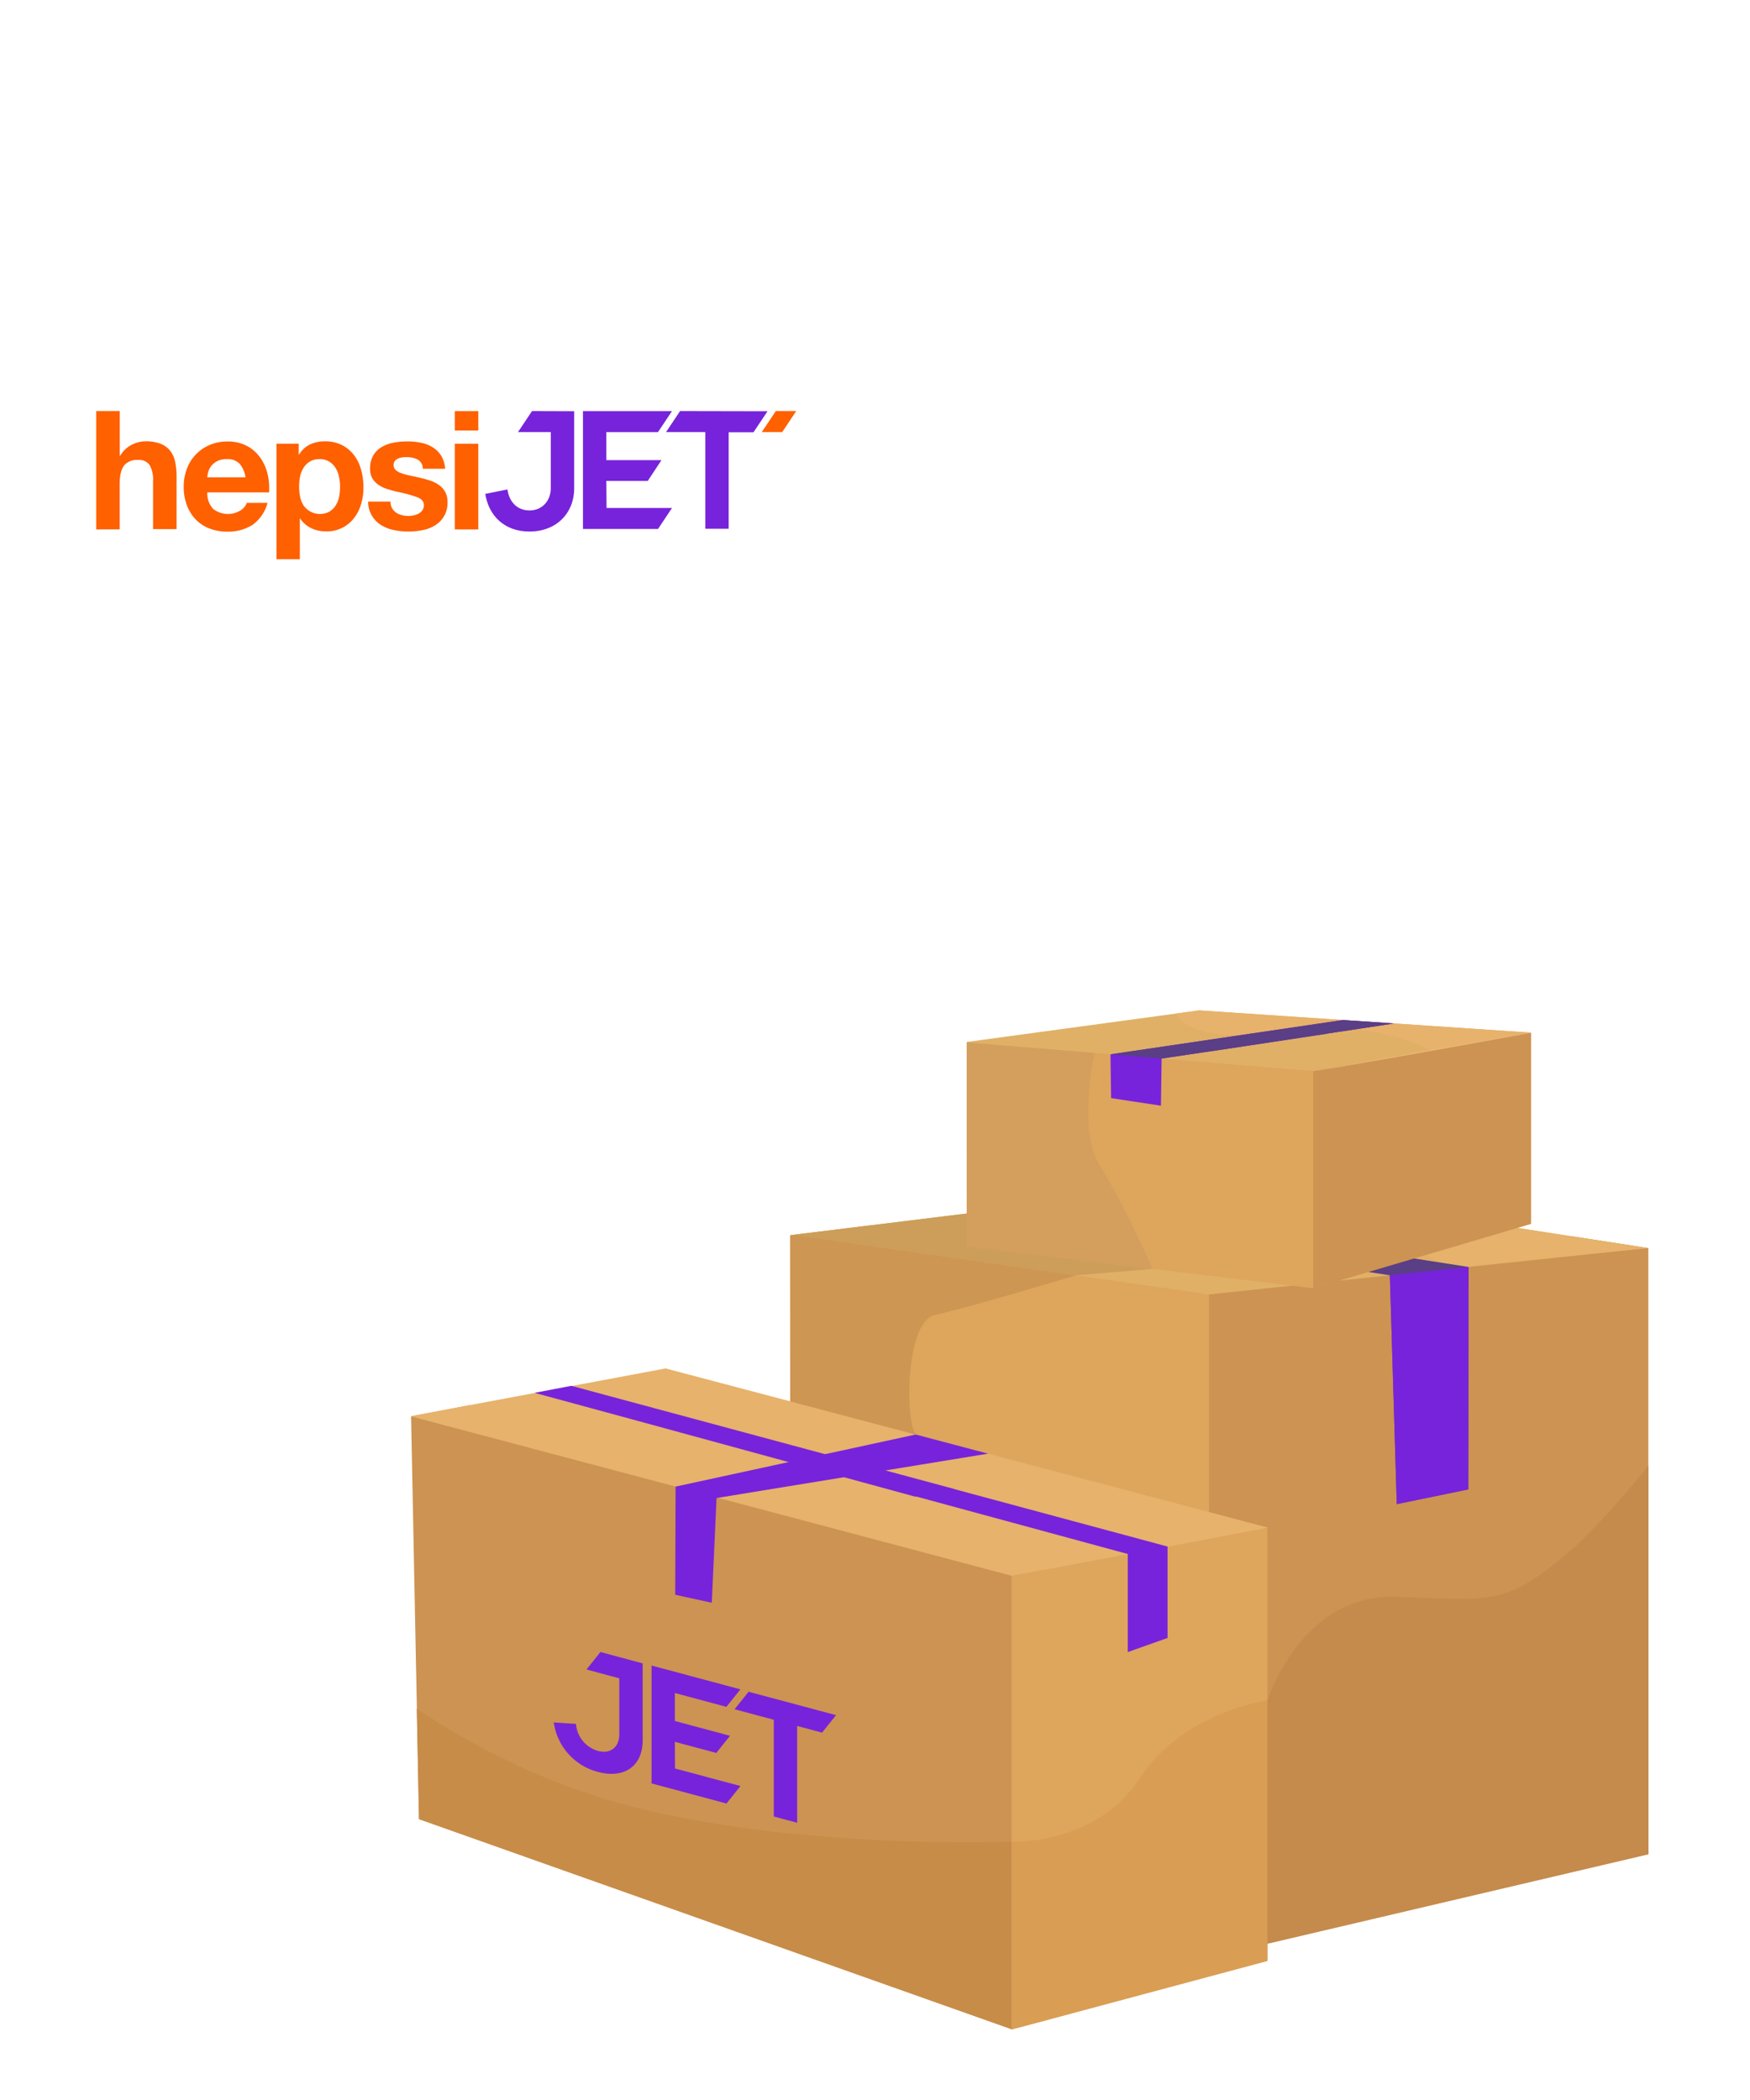 <svg xmlns="http://www.w3.org/2000/svg" xmlns:xlink="http://www.w3.org/1999/xlink" viewBox="0 0 500 600"><defs><style>.a{mask:url(#a);filter:url(#e);}.b,.g{mix-blend-mode:multiply;}.b{fill:url(#c);}.c{isolation:isolate;}.d{fill:#ff6000;}.e,.l{fill:#7723db;}.f{mask:url(#d);}.g{opacity:0.5;fill:url(#f);}.h{fill:#cd9352;}.h,.i,.j,.k,.l,.m,.n,.o,.p,.q,.r,.s,.t{fill-rule:evenodd;}.i{fill:#dea55d;}.j{fill:#e0b066;}.k{fill:#e7b26b;}.m{fill:#5a3e86;}.n{fill:#f2ba76;}.o{fill:#c78c48;}.p{fill:#d99d54;}.q{fill:#c48b4c;}.r{fill:#cd9652;}.s{fill:#cc9e59;}.t{fill:#d49e5c;}.u{filter:url(#b);}</style><filter id="b" x="-119.88" y="-7872" width="262.12" height="32766" filterUnits="userSpaceOnUse" color-interpolation-filters="sRGB"><feFlood flood-color="#fff" result="bg"/><feBlend in="SourceGraphic" in2="bg"/></filter><mask id="a" x="-119.88" y="-7872" width="262.12" height="32766" maskUnits="userSpaceOnUse"><g class="u"/></mask><linearGradient id="c" x1="406.45" y1="533.08" x2="591.19" y2="444.43" gradientTransform="matrix(-1, 0, 0, 1, 500, 0)" gradientUnits="userSpaceOnUse"><stop offset="0" stop-color="#fff"/><stop offset="1"/></linearGradient><filter id="e" x="-119.88" y="267.71" width="516.99" height="273.86" filterUnits="userSpaceOnUse" color-interpolation-filters="sRGB"><feFlood flood-color="#fff" result="bg"/><feBlend in="SourceGraphic" in2="bg"/></filter><mask id="d" x="-119.88" y="267.71" width="516.99" height="273.86" maskUnits="userSpaceOnUse"><g class="a"><polygon class="b" points="142.24 528.16 76.97 541.57 -119.88 458.94 -52.42 449.38 142.24 528.16"/></g></mask><linearGradient id="f" x1="199.18" y1="487.01" x2="486.03" y2="353.25" gradientTransform="matrix(-1, 0, 0, 1, 500, 0)" gradientUnits="userSpaceOnUse"><stop offset="0" stop-color="#58595b"/><stop offset="0.98" stop-color="#fff"/></linearGradient></defs><g class="c"><path class="d" d="M34.21,117.45v12.74h.15a7.8,7.8,0,0,1,3.26-3.1,8.77,8.77,0,0,1,3.88-1,11.53,11.53,0,0,1,4.43.73,6.53,6.53,0,0,1,2.72,2,7.87,7.87,0,0,1,1.4,3.17,19.83,19.83,0,0,1,.4,4.14v15.05H43.73V137.43a8.57,8.57,0,0,0-.95-4.52,3.67,3.67,0,0,0-3.36-1.49,4.66,4.66,0,0,0-4,1.63q-1.23,1.63-1.23,5.38v12.83H27.49V117.45Z"/><path class="d" d="M60.87,145.38a6.88,6.88,0,0,0,7.86.45,4.23,4.23,0,0,0,1.79-2.15h5.92A11.27,11.27,0,0,1,72.09,150a13,13,0,0,1-7.1,1.9,14,14,0,0,1-5.21-.93,10.67,10.67,0,0,1-3.93-2.63,11.76,11.76,0,0,1-2.49-4.07,14.87,14.87,0,0,1-.87-5.2,14.21,14.21,0,0,1,.9-5.12,11.82,11.82,0,0,1,6.51-6.81,12.68,12.68,0,0,1,5.08-1,11.68,11.68,0,0,1,5.45,1.21,10.93,10.93,0,0,1,3.81,3.24,13.49,13.49,0,0,1,2.16,4.64,17.54,17.54,0,0,1,.47,5.45H59.21A6.74,6.74,0,0,0,60.87,145.38Zm7.6-12.87a4.71,4.71,0,0,0-3.67-1.33,6,6,0,0,0-2.68.54,5.32,5.32,0,0,0-1.7,1.35,4.93,4.93,0,0,0-.9,1.71,7.9,7.9,0,0,0-.31,1.61H70.15A7.85,7.85,0,0,0,68.47,132.51Z"/><path class="d" d="M85.34,126.78v3.12h.1A7.35,7.35,0,0,1,88.56,127a9.55,9.55,0,0,1,4.17-.9,10.57,10.57,0,0,1,5,1.08,10.36,10.36,0,0,1,3.45,2.89,12.1,12.1,0,0,1,2,4.19,18.36,18.36,0,0,1,.66,5,16.48,16.48,0,0,1-.66,4.73,12,12,0,0,1-2,4,9.75,9.75,0,0,1-8.08,3.83,9.52,9.52,0,0,1-4.19-.92,7.94,7.94,0,0,1-3.14-2.72h-.1v11.59H79v-33Zm8.74,19.41a5.51,5.51,0,0,0,1.8-1.73,7.38,7.38,0,0,0,1-2.48,14.75,14.75,0,0,0,.28-2.89,13.39,13.39,0,0,0-.31-2.89,7.44,7.44,0,0,0-1-2.53,5.59,5.59,0,0,0-1.82-1.8,5.09,5.09,0,0,0-2.72-.69,5.17,5.17,0,0,0-2.77.69,5.53,5.53,0,0,0-1.8,1.77,7.53,7.53,0,0,0-1,2.51,14.5,14.5,0,0,0-.28,2.94,14,14,0,0,0,.3,2.89,7.44,7.44,0,0,0,1,2.48,5.73,5.73,0,0,0,7.34,1.73Z"/><path class="d" d="M112,145.17a3.85,3.85,0,0,0,1.16,1.28,4.89,4.89,0,0,0,1.63.73,7.77,7.77,0,0,0,1.92.24,6.81,6.81,0,0,0,1.49-.17,4.75,4.75,0,0,0,1.42-.52,3.14,3.14,0,0,0,1.07-.95,2.52,2.52,0,0,0,.42-1.49c0-1-.67-1.76-2-2.27a40.39,40.39,0,0,0-5.61-1.51c-1-.22-1.93-.49-2.87-.79a9.57,9.57,0,0,1-2.48-1.18,5.84,5.84,0,0,1-1.75-1.85,5.08,5.08,0,0,1-.66-2.72,7.33,7.33,0,0,1,.92-3.88,6.74,6.74,0,0,1,2.44-2.39,10.59,10.59,0,0,1,3.4-1.23,20.22,20.22,0,0,1,3.88-.35,19.2,19.2,0,0,1,3.86.37,10.28,10.28,0,0,1,3.34,1.28,7.73,7.73,0,0,1,2.44,2.39,8.12,8.12,0,0,1,1.16,3.77H120.8a2.92,2.92,0,0,0-1.47-2.63,6.74,6.74,0,0,0-3.12-.69c-.41,0-.82,0-1.23.07a4.58,4.58,0,0,0-1.21.31,2.51,2.51,0,0,0-.92.69,1.81,1.81,0,0,0-.38,1.21,1.83,1.83,0,0,0,.66,1.46,5,5,0,0,0,1.73.92,18.63,18.63,0,0,0,2.44.64c.91.19,1.85.4,2.79.62s1.93.49,2.87.8a9.66,9.66,0,0,1,2.48,1.26,5.92,5.92,0,0,1,1.75,1.94,5.71,5.71,0,0,1,.67,2.86,7.44,7.44,0,0,1-3.51,6.68,10.19,10.19,0,0,1-3.57,1.39,20.88,20.88,0,0,1-4.1.41,20.05,20.05,0,0,1-4.16-.43,10.83,10.83,0,0,1-3.63-1.42,7.8,7.8,0,0,1-3.71-6.72h6.39A3.7,3.7,0,0,0,112,145.17Z"/><path class="d" d="M129.94,123v-5.54h6.72V123Zm6.72,3.79v24.48h-6.72V126.78Z"/><path class="e" d="M152,117.45l-4,6h9.37v16c0,3.64-2.46,6.39-6.09,6.39s-5.85-2.61-6.29-6l-6.34,1.27c1,6.34,5.55,10.76,12.63,10.76,7.66,0,12.77-5.21,12.77-12.38v-22Z"/><path class="e" d="M194.3,117.45l-4,6h11.21v27.63h6.68V123.5h7.1l4-6Z"/><path class="d" d="M221.65,117.45l-4,6h5.84l4-6Z"/><path class="e" d="M173.24,137.4h11.84l3.91-5.94H173.24v-8H188l4-6H166.56v33.68H188l4-6h-18.7Z"/><g class="f"><polygon class="g" points="397.11 409.86 122.52 521.37 0 468.78 0 267.71 397.11 409.86"/></g><polygon class="h" points="470.76 356.57 448.96 353.2 351.57 364.19 331.81 367.48 327.72 554.77 345.44 559.13 345.71 559.19 470.96 529.78 470.96 356.61 470.76 356.57"/><polygon class="i" points="344.62 369.27 354.67 368.86 248.56 350.11 226.65 352.81 225.76 352.93 225.9 529.78 345.44 559.13 345.44 369.19 344.62 369.27"/><polygon class="j" points="470.76 356.57 349.07 337.75 226.65 352.81 345.44 369.84 470.76 356.57"/><path class="k" d="M349.07,337.8l-57.68,7.09c6.31,7.56,21.3,16.2,56.56,9.64,38.12-7.1,57.28,1.4,65.82,7.83l57-5.74Z"/><path class="l" d="M328.35,350.36a96.08,96.08,0,0,1,17,0l-43.49-6.78-.87.1C304.7,347.36,312.66,352,328.35,350.36Z"/><polygon class="m" points="406.13 428.3 406.13 428.3 419.5 425.54 419.5 425.53 419.58 361.99 301.84 343.59 279.09 346.34 397.11 364.37 399.08 429.75 406.13 428.3"/><polygon class="l" points="406.13 428.3 406.13 428.3 419.5 425.54 419.5 425.53 419.58 361.99 397.11 364.37 399.08 429.75 406.13 428.3"/><polygon class="i" points="276.21 297.85 276.21 356.13 375.24 368.08 375.24 368.08 380.24 366.6 380.11 305.19 287.26 296.42 276.21 297.85"/><polygon class="j" points="436.88 295 342.61 288.69 276.21 297.7 276.21 297.85 375.62 306.05 437.46 295.08 437.46 295.04 436.88 295"/><path class="k" d="M437.46,295l-.57,0-94.28-6.32-6.77.92c2.63,4,9.78,8.16,29,5,20-3.25,35.19,1.34,44.15,5.5l28.47-5.05Z"/><polygon class="h" points="437.46 295.08 375.24 306.05 375.24 368.08 437.46 349.68 437.46 295.08"/><polygon class="l" points="317.46 313.75 331.7 315.91 331.89 302.44 345.81 300.37 345.89 300.38 379.2 295.34 379.2 295.31 398.29 292.42 383.68 291.44 317.28 301.24 317.47 314.77 317.46 313.75"/><polygon class="m" points="331.89 302.44 345.81 300.37 345.89 300.38 379.2 295.34 379.2 295.31 398.29 292.42 383.68 291.44 317.28 301.24 331.89 302.44"/><path class="n" d="M437.46,295.07s-13.82,2.57-30.9,5.6-30.94,5.38-30.94,5.38,13.82-2.57,30.9-5.6S437.46,295.07,437.46,295.07Z"/><polygon class="h" points="117.45 404.68 134.12 401.49 298.57 448.48 299.64 577.02 289.02 579.79 119.73 519.75 117.45 404.68"/><polygon class="i" points="289.15 450.25 362.12 436.57 362.12 560.27 289.14 579.84 289.02 579.79 289.02 450.21 289.15 450.25"/><polygon class="k" points="117.45 404.68 117.45 404.68 117.45 404.62 117.45 404.61 190.17 390.98 362.12 436.42 362.12 436.57 289.15 450.25 117.45 404.68"/><polygon class="l" points="272.66 425.46 333.58 441.87 333.58 467.99 322.22 472.02 322.22 444 261.86 427.6 261.52 427.63 180.36 405.46 152.83 397.98 152.92 397.97 152.83 397.94 163.25 395.95 272.71 425.44 272.66 425.46"/><polygon class="l" points="204.73 428.01 203.37 457.93 192.92 455.65 193.03 424.74 261.63 409.86 282.31 415.33 204.73 428.01"/><path class="o" d="M289,526.22a506.29,506.29,0,0,1-63.12-2.36c-19.15-2-39.78-5.37-57.5-11.28a207.33,207.33,0,0,1-49.3-24.39l.62,31.56,169.3,60V526.22Z"/><path class="p" d="M289,526.22v53.57L299.64,577l62.48-16.75V485.86a60.7,60.7,0,0,0-16.68,5.42,51.12,51.12,0,0,0-16.61,12.56,45.38,45.38,0,0,0-3.26,4.36c-7.2,11-18.29,15.33-26.36,17A45.67,45.67,0,0,1,289,526.22Z"/><path class="q" d="M362.12,485.86v69.48L471,529.78v-111c-8,9.77-16.62,19.52-23.29,25.12-16.91,14.18-20.73,13.63-48.33,12.34S362.12,485.86,362.12,485.86Z"/><path class="r" d="M261.63,409.86c-3.23-4.73-2.68-32.55,5.5-34.18s40.26-11.3,40.26-11.3l-80.74-11.57-.89.12,0,47.46Z"/><polygon class="s" points="226.65 352.81 307.39 364.38 322.26 363.13 329.31 362.54 296.44 358.57 276.21 356.13 276.21 355 276.21 346.71 226.65 352.81"/><path class="t" d="M276.21,346.71v9.42l20.23,2.44,32.87,4s-1-2.29-2.58-5.7c-.49-1.06-1-2.23-1.63-3.47-.41-.86-.84-1.77-1.29-2.69-.62-1.29-1.28-2.62-2-4-.87-1.75-1.78-3.52-2.71-5.24,0,0,0,0,0-.05-1.62-3-3.27-5.92-4.81-8.3-6.55-10.09-1.58-32.27-1.58-32.27l-36.52-3Z"/><path class="e" d="M171.56,472l-4,5,9.38,2.51v16c0,3.64-2.46,5.73-6.09,4.75a8.71,8.71,0,0,1-6.29-7.72l-6.34-.42a17.09,17.09,0,0,0,12.62,14.14c7.67,2.05,12.78-1.79,12.78-9v-22Z"/><path class="e" d="M213.88,483.36l-4,5,11.2,3V519l6.68,1.79V493.13l7.11,1.91,4-5Z"/><path class="e" d="M192.82,497.67l11.83,3.17,3.92-4.9-15.75-4.22v-8l14.72,3.95,4-5-25.38-6.8v33.68l21.4,5.74,4-5-18.7-5Z"/></g></svg>